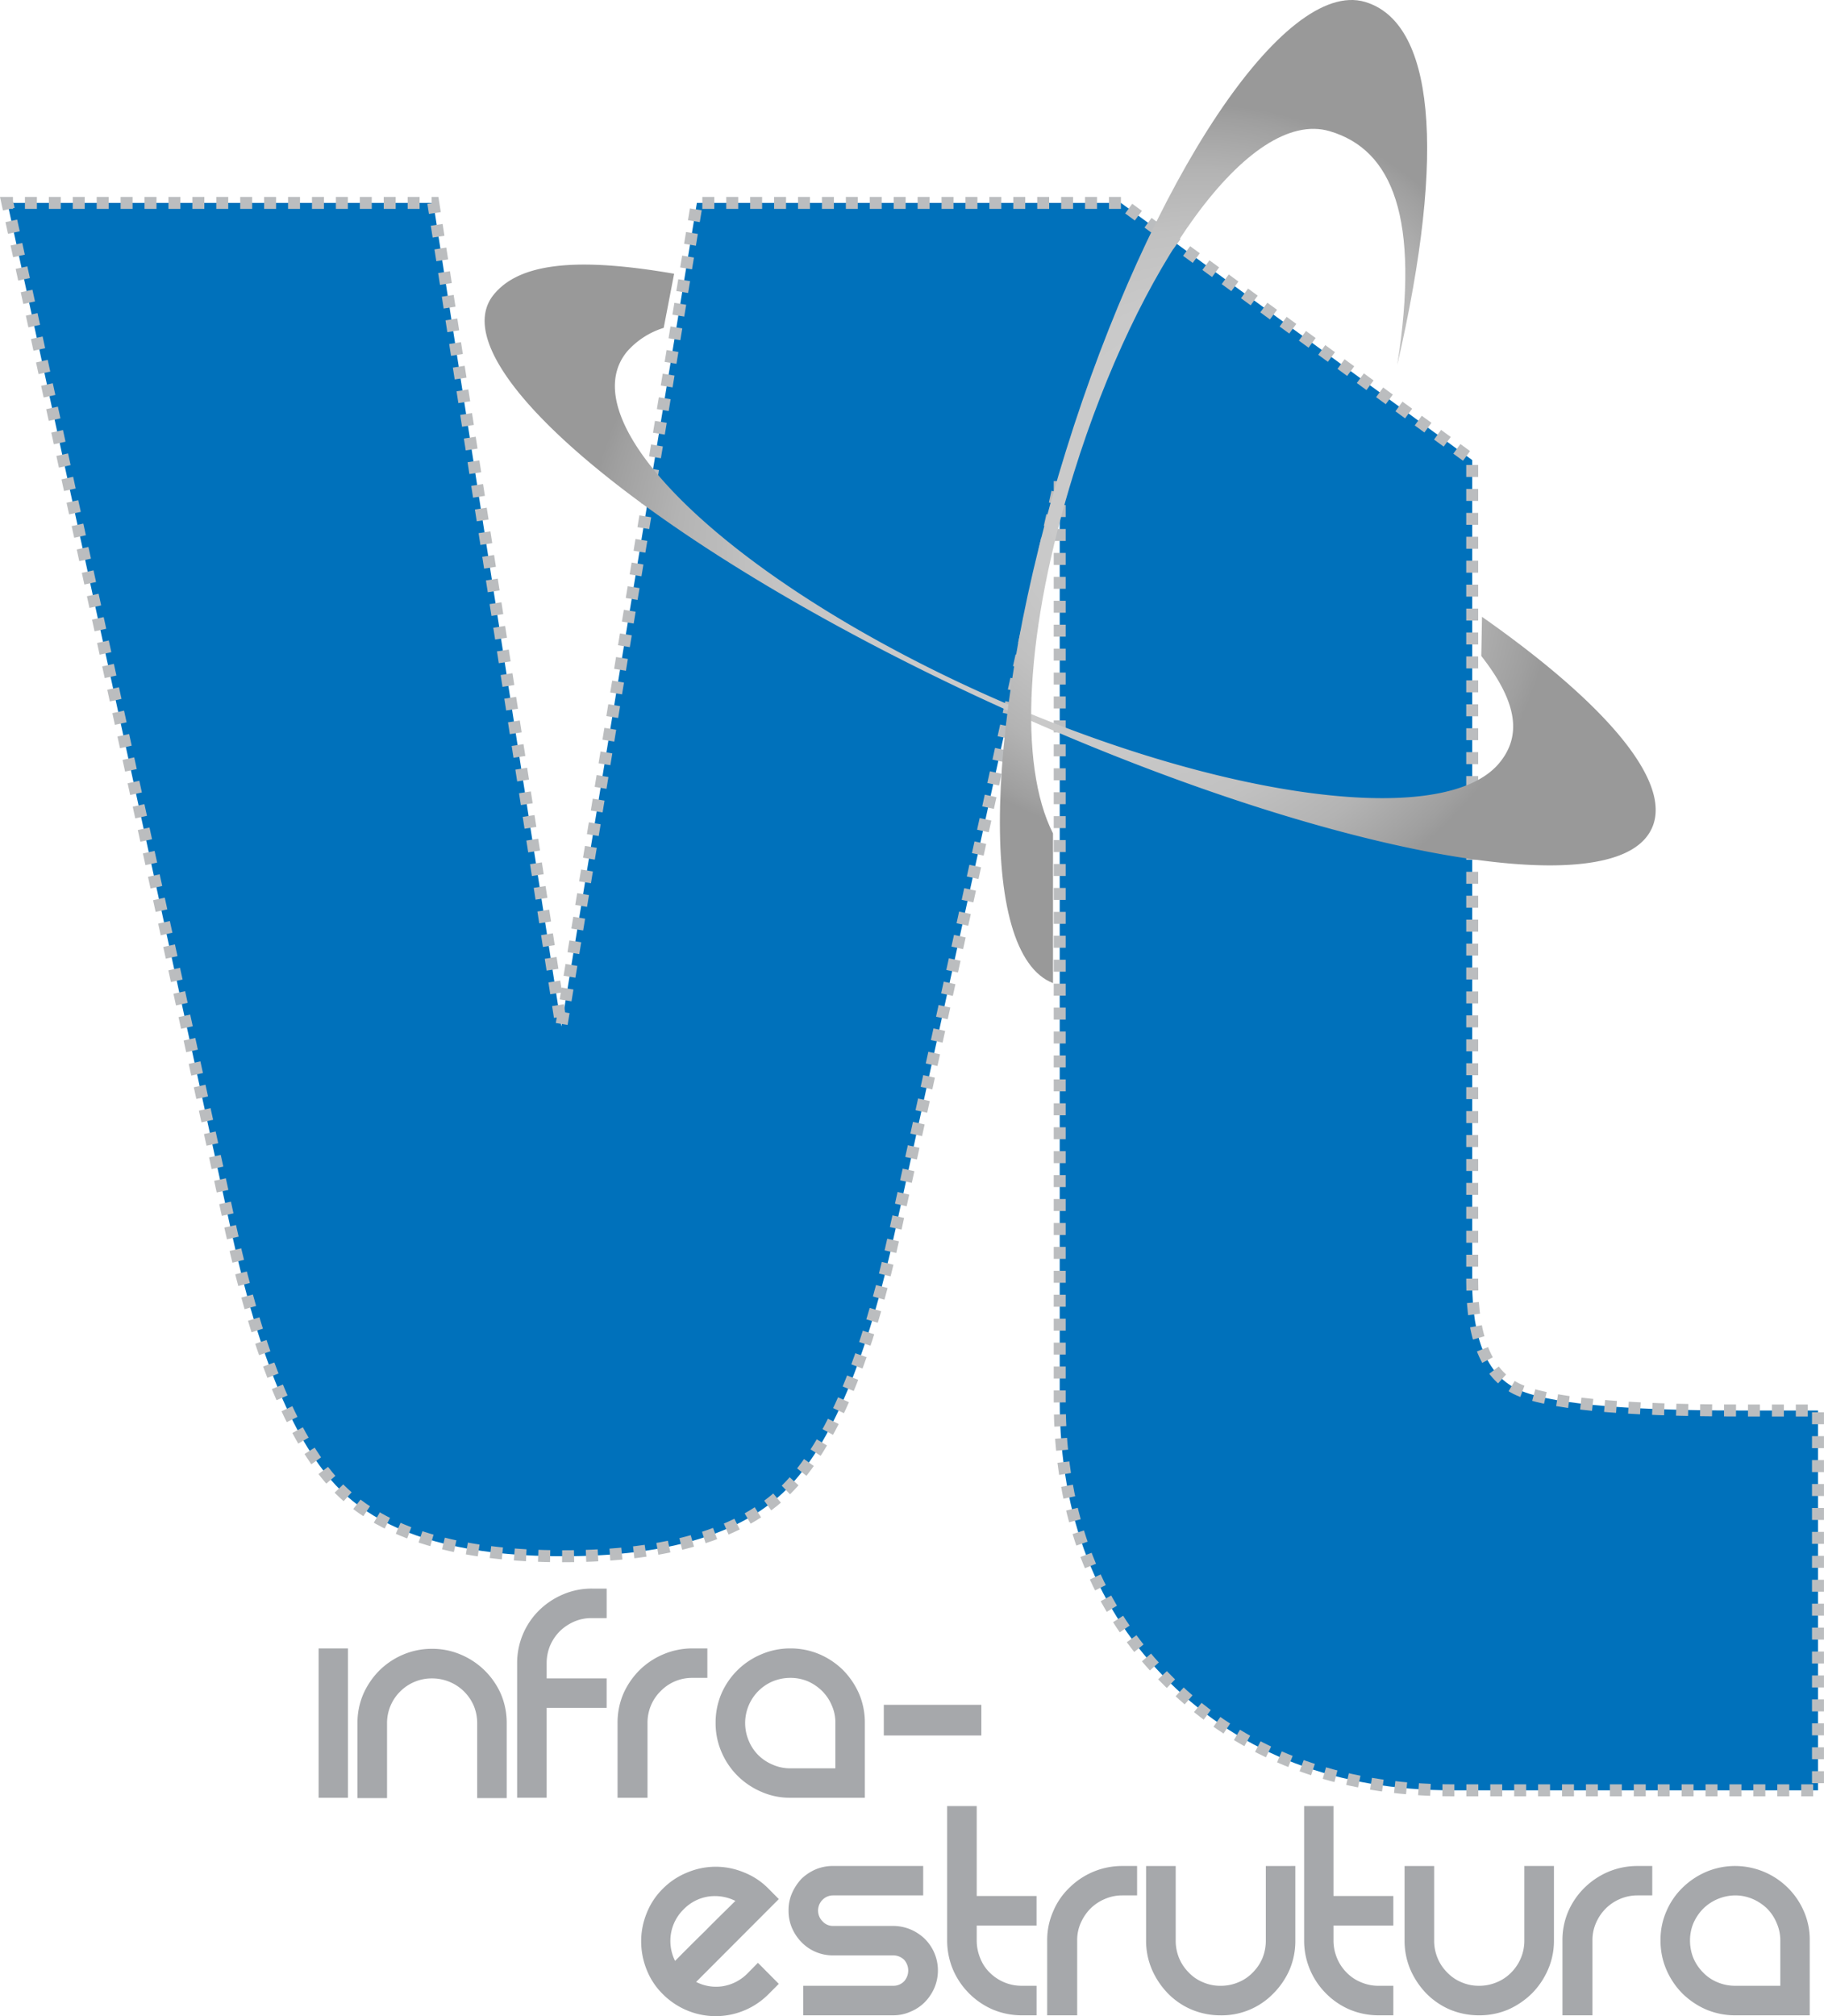 <svg id="Camada_1" data-name="Camada 1" xmlns="http://www.w3.org/2000/svg" xmlns:xlink="http://www.w3.org/1999/xlink" viewBox="0 0 105.535 116.603"><defs><style>.cls-1{fill:#0071bb;stroke:#bbbdbf;stroke-width:0.692px;stroke-dasharray:0.692;}.cls-2{fill:#a6a8ab;}.cls-3{fill:url(#radial-gradient);}.cls-4{fill:url(#radial-gradient-2);}</style><radialGradient id="radial-gradient" cx="151.291" cy="39.944" r="27.948" gradientTransform="matrix(0.998, 0.019, 0.019, 0.812, -0.718, 11.308)" gradientUnits="userSpaceOnUse"><stop offset="0.124" stop-color="#ccc"/><stop offset="0.457" stop-color="#c9c9c9"/><stop offset="0.657" stop-color="#c1c1c1"/><stop offset="0.822" stop-color="#b3b3b3"/><stop offset="0.967" stop-color="#9f9f9f"/><stop offset="1" stop-color="#999"/></radialGradient><radialGradient id="radial-gradient-2" cx="289.621" cy="82.269" r="21.578" gradientTransform="matrix(-0.78, -0.552, -0.567, 0.823, 430.259, 133.458)" xlink:href="#radial-gradient"/></defs><path class="cls-1" d="M153.983,25.614H129.448L121.604,73.239l-7.407-47.626H89.556l12.927,59.363q2.432,11.171,6.299,15.036,3.864,3.876,12.934,3.871,9.056,0,12.92-3.871,3.877-3.858,6.303-15.036l9.502-43.272m0,0V94.876q0,10.055,6.356,16.301,6.352,6.249,16.406,6.244h21.111V95.454h-4.528q-10.392,0-12.935-1.265c-1.696-.856-2.543-2.894-2.543-6.142V40.487L153.983,25.614" transform="translate(-89.127 -13.878)"/><path class="cls-2" d="M109.258,109.213v8.637H107.562v-8.637Z" transform="translate(-89.127 -13.878)"/><path class="cls-2" d="M110.142,111.865a4.524,4.524,0,0,1,.928-1.367,4.37,4.37,0,0,1,1.372-.922,4.245,4.245,0,0,1,1.672-.34,4.186,4.186,0,0,1,1.685.34,4.386,4.386,0,0,1,2.316,2.289,4.273,4.273,0,0,1,.33,1.685v4.32h-1.708v-4.32a2.623,2.623,0,0,0-.198-1.018,2.609,2.609,0,0,0-1.398-1.382,2.633,2.633,0,0,0-1.026-.201,2.534,2.534,0,0,0-1.008.201,2.565,2.565,0,0,0-.824.554,2.562,2.562,0,0,0-.762,1.847v4.32h-1.712v-4.32A4.224,4.224,0,0,1,110.142,111.865Z" transform="translate(-89.127 -13.878)"/><path class="cls-2" d="M122.36,107.658a2.782,2.782,0,0,0-.842.561,2.687,2.687,0,0,0-.559.825,2.642,2.642,0,0,0-.203,1.012v.892h3.471v1.705h-3.471v5.196h-1.708v-7.794a4.273,4.273,0,0,1,1.271-3.043,4.467,4.467,0,0,1,1.388-.923,4.182,4.182,0,0,1,1.672-.335h.849v1.706h-.849A2.533,2.533,0,0,0,122.36,107.658Z" transform="translate(-89.127 -13.878)"/><path class="cls-2" d="M130.054,109.213v1.705h-.866a2.528,2.528,0,0,0-1.837.767,2.518,2.518,0,0,0-.559.825,2.588,2.588,0,0,0-.201,1.007v4.333h-1.733v-4.328a4.255,4.255,0,0,1,.335-1.685,4.508,4.508,0,0,1,.937-1.367,4.394,4.394,0,0,1,1.383-.918,4.295,4.295,0,0,1,1.675-.339Z" transform="translate(-89.127 -13.878)"/><path class="cls-2" d="M134.858,109.213a4.286,4.286,0,0,1,1.685.339,4.421,4.421,0,0,1,1.365.918,4.557,4.557,0,0,1,.924,1.367,4.229,4.229,0,0,1,.334,1.685v4.328h-4.308a4.044,4.044,0,0,1-1.672-.34,4.398,4.398,0,0,1-1.385-.929,4.344,4.344,0,0,1-.936-1.393,4.205,4.205,0,0,1-.334-1.667,4.256,4.256,0,0,1,.334-1.685,4.336,4.336,0,0,1,2.321-2.285A4.239,4.239,0,0,1,134.858,109.213Zm2.603,6.935v-2.626a2.425,2.425,0,0,0-.208-1.012,2.598,2.598,0,0,0-.551-.825,2.768,2.768,0,0,0-.828-.566,2.592,2.592,0,0,0-1.015-.201,2.668,2.668,0,0,0-1.022.201,2.59,2.59,0,0,0-.838.566,2.623,2.623,0,0,0-.557,2.852,2.564,2.564,0,0,0,.557.846,2.595,2.595,0,0,0,.838.556,2.487,2.487,0,0,0,1.022.21Z" transform="translate(-89.127 -13.878)"/><path class="cls-2" d="M140.263,112.476h5.644v1.773h-5.644Z" transform="translate(-89.127 -13.878)"/><path class="cls-2" d="M132.98,127.397l1.208,1.217-.592.593a4.307,4.307,0,0,1-4.71.946,4.354,4.354,0,0,1-1.411-.946,4.094,4.094,0,0,1-.937-1.421,4.413,4.413,0,0,1-.314-1.634,4.286,4.286,0,0,1,.314-1.613,4.077,4.077,0,0,1,.937-1.424,4.18,4.18,0,0,1,1.436-.949,4.23,4.23,0,0,1,3.253,0,4.064,4.064,0,0,1,1.433.949l.592.596-4.784,4.792a2.538,2.538,0,0,0,1.546.247,2.587,2.587,0,0,0,1.434-.749Zm-4.289-3.102a2.546,2.546,0,0,0-.777,1.857,2.578,2.578,0,0,0,.272,1.134c.159-.156.391-.397.707-.709q.466-.47,1.002-.991c.354-.363.691-.693,1.018-1.019.324-.314.583-.573.762-.751a2.656,2.656,0,0,0-1.558-.252A2.521,2.521,0,0,0,128.691,124.295Z" transform="translate(-89.127 -13.878)"/><path class="cls-2" d="M142.542,121.798v1.7h-5.211a.861.861,0,0,0-.614.255.881.881,0,0,0,0,1.244.805.805,0,0,0,.614.267h3.469a2.624,2.624,0,0,1,1.007.202,2.693,2.693,0,0,1,.825.543,2.584,2.584,0,0,1,.556.819,2.584,2.584,0,0,1,0,2.022,2.713,2.713,0,0,1-.556.825,2.493,2.493,0,0,1-.825.548,2.413,2.413,0,0,1-1.007.21h-5.199v-1.708h5.199a.854.854,0,0,0,.635-.255.934.934,0,0,0,0-1.252.91.91,0,0,0-.635-.251h-3.469a2.52,2.52,0,0,1-1.832-.764,2.735,2.735,0,0,1-.549-.821,2.524,2.524,0,0,1-.198-1.014,2.427,2.427,0,0,1,.198-.994,2.965,2.965,0,0,1,.549-.836,2.78,2.78,0,0,1,.818-.543,2.563,2.563,0,0,1,1.014-.198Z" transform="translate(-89.127 -13.878)"/><path class="cls-2" d="M149.101,128.726v1.708H148.25a4.356,4.356,0,0,1-1.67-.33,4.415,4.415,0,0,1-2.316-2.318,4.337,4.337,0,0,1-.335-1.68v-7.775h1.71v5.201h3.461v1.708h-3.461v.866a2.679,2.679,0,0,0,.203,1.023,2.365,2.365,0,0,0,.55.834,2.601,2.601,0,0,0,.838.561,2.57,2.57,0,0,0,1.02.201Z" transform="translate(-89.127 -13.878)"/><path class="cls-2" d="M154.918,121.798v1.7h-.867a2.508,2.508,0,0,0-1.009.212,2.632,2.632,0,0,0-.828.556,2.771,2.771,0,0,0-.561.838,2.414,2.414,0,0,0-.201.994v4.336h-1.736v-4.328a4.132,4.132,0,0,1,.345-1.68,4.062,4.062,0,0,1,.932-1.364,4.358,4.358,0,0,1,1.39-.93,4.283,4.283,0,0,1,1.669-.334Z" transform="translate(-89.127 -13.878)"/><path class="cls-2" d="M164.074,121.798v4.308a4.246,4.246,0,0,1-.33,1.68,4.479,4.479,0,0,1-.94,1.383,4.161,4.161,0,0,1-3.059,1.266,4.336,4.336,0,0,1-1.666-.33,4.222,4.222,0,0,1-1.375-.935,4.615,4.615,0,0,1-.927-1.383,4.237,4.237,0,0,1-.339-1.68v-4.308h1.714v4.308a2.626,2.626,0,0,0,.199,1.023,2.569,2.569,0,0,0,.562.834,2.349,2.349,0,0,0,.828.561,2.471,2.471,0,0,0,1.003.201,2.581,2.581,0,0,0,1.027-.201,2.405,2.405,0,0,0,.833-.561,2.596,2.596,0,0,0,.566-.834,2.679,2.679,0,0,0,.196-1.023v-4.308Z" transform="translate(-89.127 -13.878)"/><path class="cls-2" d="M169.744,128.726v1.708h-.839a4.352,4.352,0,0,1-1.681-.33,4.296,4.296,0,0,1-1.375-.935,4.31,4.31,0,0,1-1.266-3.062v-7.775h1.699v5.201h3.461v1.708h-3.461v.866a2.645,2.645,0,0,0,.205,1.023,2.555,2.555,0,0,0,.557.834,2.424,2.424,0,0,0,.84.561,2.538,2.538,0,0,0,1.02.201Z" transform="translate(-89.127 -13.878)"/><path class="cls-2" d="M179.037,121.798v4.308a4.155,4.155,0,0,1-.343,1.68,4.474,4.474,0,0,1-.933,1.383,4.62,4.62,0,0,1-1.378.935,4.27,4.27,0,0,1-1.678.33,4.371,4.371,0,0,1-1.682-.33,4.3,4.3,0,0,1-1.371-.935,4.658,4.658,0,0,1-.923-1.383,4.267,4.267,0,0,1-.335-1.68v-4.308h1.712v4.308a2.593,2.593,0,0,0,.201,1.023,2.493,2.493,0,0,0,.561.834,2.387,2.387,0,0,0,.826.561,2.48,2.48,0,0,0,1.01.201,2.55,2.55,0,0,0,1.018-.201,2.461,2.461,0,0,0,.838-.561,2.61,2.61,0,0,0,.561-.834,2.577,2.577,0,0,0,.203-1.023v-4.308Z" transform="translate(-89.127 -13.878)"/><path class="cls-2" d="M184.725,121.798v1.7h-.861a2.561,2.561,0,0,0-1.018.212,2.598,2.598,0,0,0-.82.556,2.671,2.671,0,0,0-.561.838,2.444,2.444,0,0,0-.2.994v4.336h-1.736v-4.328a4.177,4.177,0,0,1,.335-1.68,4.357,4.357,0,0,1,.934-1.364,4.448,4.448,0,0,1,1.388-.93,4.308,4.308,0,0,1,1.68-.334Z" transform="translate(-89.127 -13.878)"/><path class="cls-2" d="M189.527,121.798a4.34,4.34,0,0,1,3.974,2.628,4.065,4.065,0,0,1,.335,1.68v4.328h-4.309a4.321,4.321,0,0,1-1.671-.33,4.547,4.547,0,0,1-1.389-.935,4.461,4.461,0,0,1-.928-1.383,4.182,4.182,0,0,1-.335-1.68,4.049,4.049,0,0,1,.335-1.68,4.185,4.185,0,0,1,.928-1.364,4.464,4.464,0,0,1,1.389-.93A4.272,4.272,0,0,1,189.527,121.798Zm2.607,6.928v-2.62a2.477,2.477,0,0,0-.208-1.002,2.599,2.599,0,0,0-.551-.838,2.828,2.828,0,0,0-.829-.556,2.58,2.58,0,0,0-1.019-.212,2.681,2.681,0,0,0-1.854.768,2.774,2.774,0,0,0-.566.838,2.52,2.52,0,0,0-.197,1.002,2.676,2.676,0,0,0,.197,1.023,2.64,2.64,0,0,0,.566.834,2.422,2.422,0,0,0,.833.561,2.589,2.589,0,0,0,1.021.201Z" transform="translate(-89.127 -13.878)"/><path class="cls-3" d="M174.833,51.816c2.065,2.635,2.367,4.589,1.048,6.184-3.304,4.011-17.281,1.921-31.22-4.639-13.932-6.57-22.555-15.148-19.253-19.15a4.653,4.653,0,0,1,2.12-1.371l.603-3.13c-5.775-.999-8.972-.575-10.426,1.194-3.301,3.996,8.942,14.279,27.348,22.968,18.41,8.68,35.998,12.46,39.301,8.459,2.078-2.515-1.636-7.278-9.48-12.78" transform="translate(-89.127 -13.878)"/><path class="cls-4" d="M150.053,70.735c-4.39-1.69-4.023-15.495.752-30.796,4.89-15.712,12.638-27.326,17.3-25.951,3.936,1.165,4.766,8.451,1.864,21.004,1.344-8.513-.277-12.456-3.902-13.525-4.661-1.373-11.098,7.846-14.799,19.735-2.827,9.062-3.241,16.885-1.215,20.878" transform="translate(-89.127 -13.878)"/></svg>